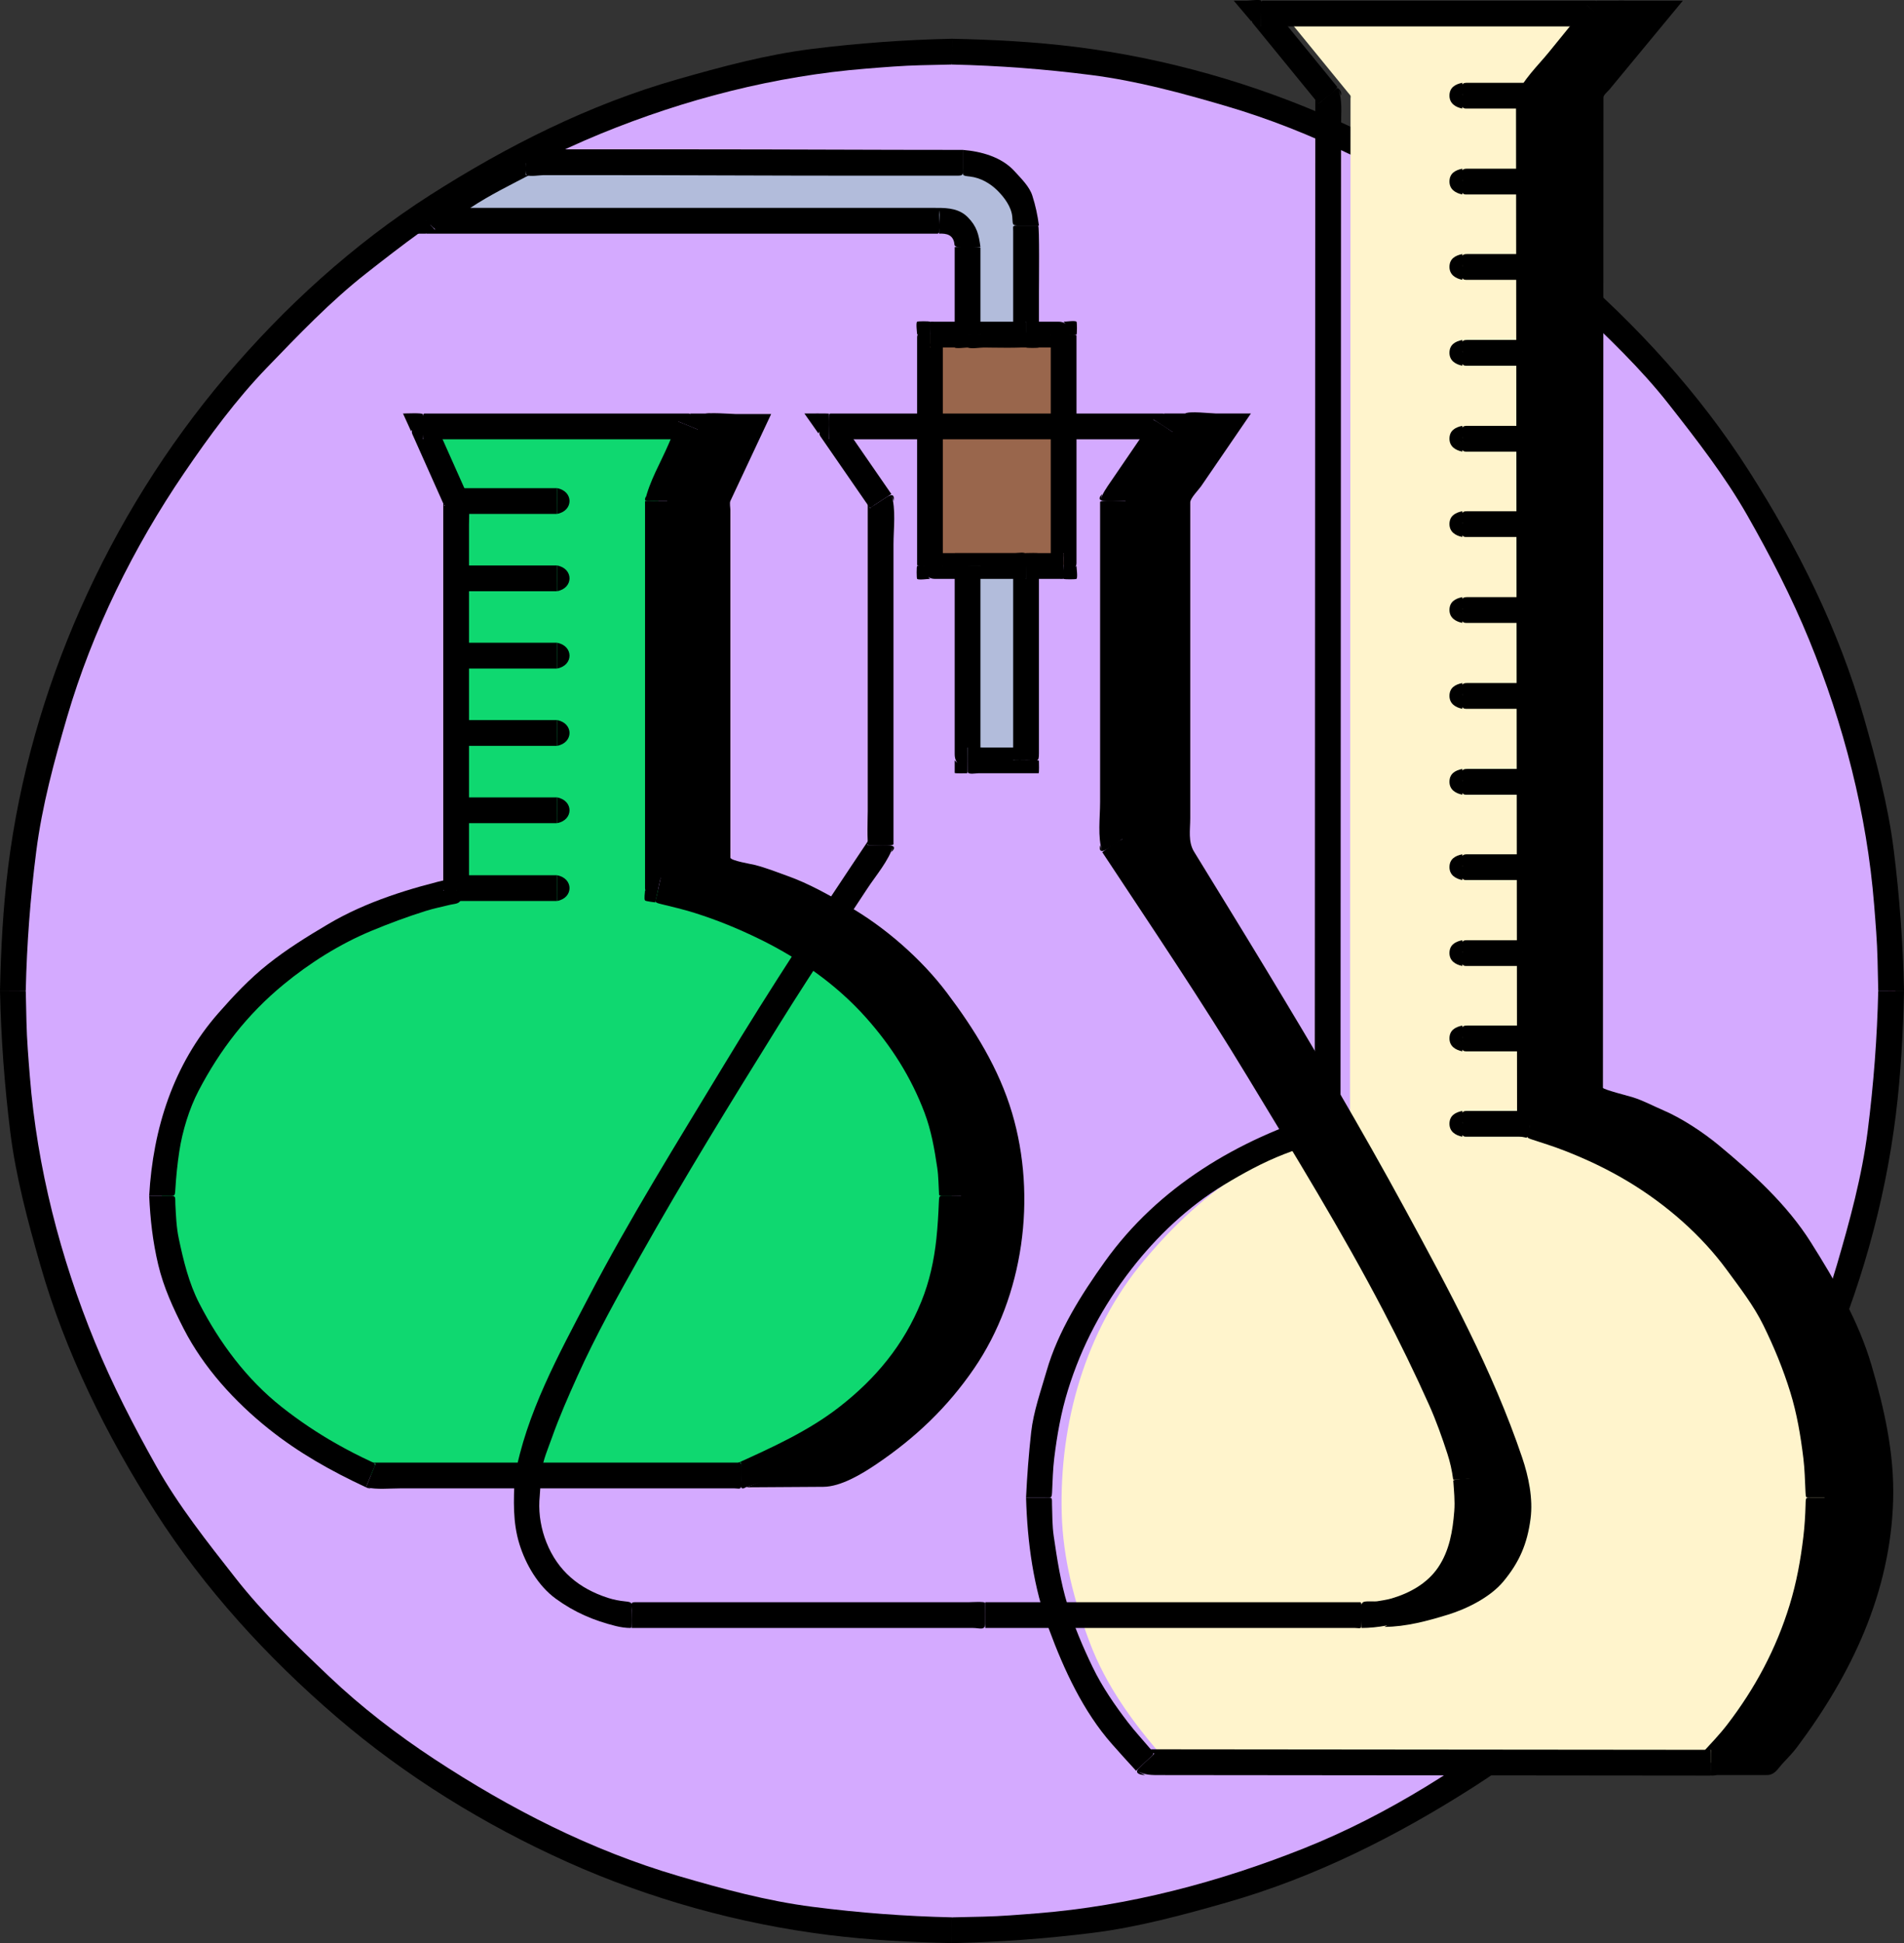 <?xml version="1.0"?><svg width="255.457" height="260.583" xmlns="http://www.w3.org/2000/svg">

 <rect width="100%" height="100%" fill="#333333" stroke="none"/>

 <g>
  <title>Layer 1</title>
  <path fill-rule="evenodd" clip-rule="evenodd" fill="#d4aaff" stroke="#f282f2" id="path3" d="m127.728,257.854c6.369,-0.141 12.593,-0.61 18.913,-1.409c6.052,-0.765 12.028,-2.398 17.872,-4.089c11.873,-3.434 22.851,-9.045 33.187,-15.74c10.293,-6.669 19.108,-15.175 27.068,-24.438c8.026,-9.341 13.979,-20.053 18.999,-31.231c5.086,-11.329 7.739,-23.59 9.27,-35.853c1.511,-12.097 0.7,-24.614 -1.522,-36.56c-2.27,-12.193 -6.44,-23.753 -12.039,-34.802c-5.556,-10.962 -13.077,-20.933 -21.599,-29.75c-8.571,-8.868 -18.476,-16.175 -29.141,-22.312c-10.623,-6.112 -22.421,-10.172 -34.329,-12.867c-11.717,-2.651 -23.981,-3.456 -35.951,-2.514c-11.946,0.939 -24.174,3.26 -35.322,7.775c-11.49,4.653 -22.446,10.343 -32.218,18.042c-9.651,7.604 -18.372,16.322 -25.498,26.359c-7.179,10.109 -13.059,21.114 -16.986,32.9c-3.831,11.497 -6.328,23.625 -6.599,35.771c-0.136,6.087 -0.131,12.209 0.626,18.264c0.76,6.083 1.587,12.311 3.295,18.217c3.398,11.748 7.701,23.597 14.395,33.928c6.64,10.248 14.196,20.015 23.433,28.079c9.221,8.05 19.401,15.222 30.582,20.305c11.025,5.013 22.858,9.023 34.928,10.55c6.225,0.788 12.362,1.236 18.636,1.375"/>
  <path id="path5" d="m252,132.855c-0.143,6.319 -0.617,12.497 -1.409,18.769c-0.772,6.118 -2.41,12.098 -4.136,18c-3.408,11.653 -9.04,22.658 -15.687,32.769c-3.256,4.952 -7.061,9.805 -11.143,14.103c-4.181,4.4 -8.449,8.956 -13.274,12.668c-9.729,7.482 -20.019,14.181 -31.475,18.735c-11.378,4.523 -23.424,7.708 -35.66,8.681c-2.45,0.195 -4.88,0.399 -7.336,0.455c-1.379,0.03 -2.758,0.062 -4.137,0.093c-0.043,0.001 -0.016,3.114 -0.016,3.456c6.351,-0.14 12.569,-0.591 18.873,-1.378c6.077,-0.759 12.15,-2.404 18.024,-4.083c11.824,-3.378 22.787,-8.898 33.111,-15.497c10.273,-6.564 19.437,-14.859 27.298,-24.147c8.041,-9.5 14.58,-19.944 19.622,-31.317c4.863,-10.969 8.23,-22.742 9.705,-34.658c0.687,-5.55 0.973,-11.059 1.096,-16.646c-1.152,-0.003 -2.304,-0.003 -3.456,-0.003"/>
  <path id="path7" d="m127.728,8.654c6.297,0.142 12.451,0.61 18.699,1.41c6.125,0.784 12.089,2.406 17.998,4.136c11.676,3.417 22.637,9.027 32.771,15.685c4.982,3.273 9.779,7.037 14.102,11.143c4.386,4.166 8.833,8.377 12.577,13.149s7.552,9.66 10.561,14.944c3.072,5.397 5.922,10.902 8.28,16.655c4.636,11.304 7.766,23.385 8.736,35.59c0.195,2.45 0.399,4.88 0.455,7.336c0.031,1.379 0.063,2.758 0.094,4.137c0.001,0.043 3.115,0.016 3.457,0.016c-0.14,-6.352 -0.591,-12.569 -1.38,-18.874c-0.75,-5.995 -2.364,-12.012 -4.021,-17.809c-3.356,-11.745 -8.868,-22.781 -15.42,-33.04c-6.62,-10.367 -15,-19.516 -24.308,-27.512c-9.323,-8.01 -19.793,-14.451 -30.992,-19.477c-11.055,-4.961 -22.973,-8.346 -35.002,-9.85c-5.535,-0.692 -11.031,-0.973 -16.606,-1.095c-0.001,1.152 -0.001,2.304 -0.001,3.456"/>
  <path id="path9" d="m3.456,132.855c0.141,-6.298 0.61,-12.451 1.409,-18.7c0.783,-6.118 2.409,-12.094 4.136,-17.998c3.385,-11.568 8.918,-22.766 15.694,-32.711c3.358,-4.93 6.981,-9.861 11.134,-14.16c4.217,-4.364 8.49,-8.849 13.274,-12.603c4.787,-3.756 9.695,-7.544 14.995,-10.563c5.328,-3.034 10.801,-5.852 16.48,-8.181c11.318,-4.643 23.443,-7.766 35.662,-8.738c2.45,-0.195 4.879,-0.399 7.335,-0.455c1.379,-0.031 2.758,-0.062 4.137,-0.093c0.043,-0.001 0.016,-3.115 0.016,-3.457c-6.352,0.14 -12.569,0.59 -18.874,1.378c-6.077,0.76 -12.149,2.404 -18.023,4.083c-11.776,3.364 -22.828,8.927 -33.111,15.497c-10.305,6.587 -19.579,15.026 -27.462,24.343c-7.961,9.409 -14.47,19.862 -19.458,31.124c-4.857,10.965 -8.217,22.718 -9.706,34.627c-0.692,5.536 -0.972,11.032 -1.094,16.607c1.152,0 2.304,0 3.456,0"/>
  <path id="path11" d="m127.728,257.126c-6.298,-0.141 -12.45,-0.609 -18.699,-1.41c-6.125,-0.784 -12.088,-2.405 -17.998,-4.136c-11.723,-3.433 -22.594,-9 -32.77,-15.686c-4.971,-3.266 -9.79,-6.974 -14.102,-11.07c-4.397,-4.177 -8.824,-8.438 -12.577,-13.221c-3.764,-4.797 -7.641,-9.684 -10.635,-15.015c-3.024,-5.385 -5.858,-10.866 -8.206,-16.586c-4.65,-11.33 -7.765,-23.428 -8.738,-35.66c-0.195,-2.45 -0.399,-4.88 -0.454,-7.336c-0.031,-1.379 -0.062,-2.758 -0.093,-4.137c-0.001,-0.043 -3.115,-0.016 -3.457,-0.016c0.14,6.373 0.596,12.612 1.377,18.939c0.741,5.995 2.366,12.019 4.021,17.814c3.356,11.743 8.867,22.851 15.421,33.111c6.6,10.331 15.032,19.543 24.307,27.512c9.268,7.964 19.86,14.483 30.993,19.478c11.015,4.941 23.024,8.283 35.001,9.778c5.536,0.691 11.032,0.972 16.606,1.095c0.003,-1.15 0.003,-2.301 0.003,-3.454"/>
  <path fill-rule="evenodd" clip-rule="evenodd" id="path13" d="m100.151,199.455c3.442,-0.021 6.885,-0.044 10.328,-0.065c2.35,-0.015 5.192,-1.743 7.12,-3.046c5.223,-3.531 9.51,-7.6 13.082,-12.809c6.676,-9.734 8.444,-23.015 5.111,-34.264c-1.769,-5.97 -5.05,-11.238 -8.769,-16.163c-3.42,-4.528 -8.346,-8.833 -13.284,-11.641c-2.605,-1.481 -5.194,-2.966 -8.029,-3.979c-1.459,-0.521 -2.901,-1.099 -4.401,-1.487c-0.444,-0.115 -3.318,-0.577 -3.318,-0.995c0,-6.05 0,-12.1 0,-18.15c0,-8.367 0,-16.733 0,-25.1c0,-1.13 0,-2.259 0,-3.389c0,-0.29 -0.124,-0.912 0.003,-1.184c1.493,-3.182 2.986,-6.363 4.479,-9.545c0.33,-0.704 0.661,-1.408 0.991,-2.111c-1.581,0 -3.162,0 -4.743,0c-0.395,0 -4.06,-0.283 -4.198,0.029c-1.461,3.287 -2.921,6.573 -4.382,9.86c-0.687,1.544 -0.789,2.152 -0.786,3.807c0.004,3.045 0.008,6.09 0.013,9.135c0.013,8.906 0.025,17.812 0.038,26.717c0.005,3.413 0.01,6.825 0.014,10.237c0.001,0.91 0.003,1.821 0.004,2.731c0.001,0.849 0.112,0.648 1.065,0.822c6.053,1.101 11.582,3.626 16.784,6.862c4.953,3.081 9.809,7.128 13.312,11.835c1.911,2.567 3.622,5.123 5.007,8.016c1.352,2.823 2.191,5.673 2.907,8.711c0.64,2.718 0.455,5.856 0.334,8.623c-0.131,3.002 -0.457,6.092 -1.285,8.99c-1.624,5.685 -4.269,11.094 -8.759,15.084c-4.378,3.89 -9.093,7.492 -14.23,10.349c-1.45,0.805 -2.843,1.56 -4.408,2.12"/>
  <path fill-rule="evenodd" clip-rule="evenodd" fill="#0fd870" id="path15" d="m88.271,119.391c11.534,2.784 23.514,8.154 30.88,17.892c3.665,4.845 6.848,10.143 7.844,16.242c0.969,5.934 1.067,12.209 -0.601,18.049c-1.714,6.004 -4.75,11.315 -9.338,15.598c-4.348,4.056 -9.636,7.168 -15.06,9.565c-0.83,0.366 -1.885,1.134 -2.812,1.134c-0.74,0 -1.48,0 -2.22,0c-3.226,0 -6.451,0 -9.676,0c-8.865,0 -17.73,0 -26.595,0c-3.029,0 -6.059,0 -9.089,0c-0.593,0 -1.186,0 -1.779,0c-0.901,0 -2.357,-1.028 -3.171,-1.439c-5.592,-2.829 -10.468,-6.566 -14.813,-11.055c-8.109,-8.377 -12.187,-21.596 -9.105,-32.965c1.58,-5.827 4.148,-11.328 8.218,-15.865c4.188,-4.669 8.934,-8.496 14.476,-11.468c2.546,-1.365 5.295,-2.657 8.048,-3.542c0.708,-0.228 7.719,-2.07 7.719,-2.272c0,-5.727 0,-11.455 0,-17.182c0,-8.771 0,-17.542 0,-26.313c0,-2.554 0,-5.109 0,-7.664c0,-1.959 -1.278,-3.782 -2.062,-5.539c-0.8,-1.795 -1.601,-3.59 -2.402,-5.385c11.952,0 23.904,0 35.856,0c-1.35,3.127 -2.7,6.253 -4.049,9.38c-0.488,1.131 -0.271,2.437 -0.271,3.657c0,7.783 0,15.567 0,23.35c0.002,8.608 0.002,17.215 0.002,25.822"/>
  <path id="path17" d="m129.457,160.359c-0.173,-3.051 -0.503,-5.953 -1.205,-8.934c-0.743,-3.158 -2,-5.97 -3.447,-8.865c-2.679,-5.359 -7.137,-9.854 -11.724,-13.585c-7.092,-5.771 -15.641,-9.149 -24.449,-11.24c-0.166,0.765 -0.333,1.53 -0.499,2.294c-0.198,0.91 -0.425,0.967 0.471,1.188c1.537,0.378 3.071,0.731 4.58,1.206c3.036,0.956 5.917,2.137 8.775,3.537c5.294,2.593 10.284,6.084 14.221,10.497c3.398,3.811 6.053,7.975 7.86,12.755c0.908,2.403 1.333,4.863 1.709,7.393c0.178,1.196 0.169,2.438 0.244,3.646c0.016,0.254 3.016,0.108 3.464,0.108"/>
  <path id="path19" d="m99.432,199.599c2.771,-0.576 5.548,-2.348 8.041,-3.656c2.618,-1.374 5.177,-2.966 7.502,-4.799c4.608,-3.631 9.062,-8.247 11.259,-13.808c1.128,-2.855 1.921,-5.668 2.546,-8.673c0.564,-2.713 0.571,-5.546 0.676,-8.305c-0.798,0 -1.597,0 -2.395,0c-0.997,0 -1.054,-0.196 -1.093,0.793c-0.066,1.672 -0.159,3.306 -0.335,4.968c-0.308,2.896 -0.921,5.723 -2.018,8.427c-2.355,5.81 -6.126,10.358 -11.057,14.178c-4.148,3.213 -9.029,5.415 -13.776,7.563c0.211,-0.063 0.434,-0.094 0.648,-0.145c0,0.799 0,1.597 0,2.396c0,0.615 -0.201,1.403 0.648,0.917c-0.214,0.047 -0.432,0.09 -0.646,0.144"/>
  <path id="path21" d="m49.104,199.455c1.463,0.334 3.073,0.145 4.564,0.145c3.578,0 7.156,0 10.733,0c8.787,0 17.573,0 26.36,0c2.599,0 5.198,0 7.797,0c0.561,0 0.874,0.207 0.874,-0.396c0,-0.484 0.295,-3.062 -0.204,-3.062c-6.048,0 -12.097,0 -18.145,0c-10.444,0 -20.887,0 -31.331,0c0.217,0.033 0.432,0.099 0.647,0.145c-0.432,1.055 -0.863,2.112 -1.295,3.168c0.202,0.115 0.419,0.164 0.648,0.145c-0.216,-0.049 -0.431,-0.106 -0.648,-0.145"/>
  <path id="path23" d="m20.016,160.359c0.145,3.186 0.478,6.153 1.216,9.257c0.719,3.02 2.001,5.817 3.408,8.563c2.682,5.232 6.836,9.781 11.396,13.428c4.032,3.225 8.402,5.671 13.068,7.848c0.299,-0.731 0.599,-1.463 0.898,-2.194c0.388,-0.948 0.559,-0.899 -0.367,-1.328c-1.537,-0.712 -2.99,-1.467 -4.465,-2.299c-2.585,-1.459 -5.027,-3.101 -7.357,-4.937c-4.706,-3.708 -8.365,-8.635 -11.088,-13.93c-1.387,-2.696 -2.121,-5.739 -2.742,-8.686c-0.312,-1.482 -0.377,-3.043 -0.453,-4.552c-0.053,-1.053 0.17,-1.171 -0.875,-1.171c-0.88,0.001 -1.759,0.001 -2.639,0.001"/>
  <path id="path25" d="m59.472,119.391c0.456,-0.552 0.912,-1.104 1.368,-1.656c-5.82,1.381 -11.657,3.144 -16.844,6.213c-2.797,1.655 -5.521,3.344 -8.067,5.37c-2.467,1.961 -4.563,4.193 -6.638,6.556c-6.038,6.876 -8.767,15.498 -9.275,24.485c0.798,0 1.596,0 2.395,0c1.022,0 1.05,0.183 1.112,-0.833c0.107,-1.749 0.275,-3.417 0.538,-5.148c0.409,-2.686 1.331,-5.717 2.593,-8.125c2.896,-5.528 6.514,-10.204 11.343,-14.189c3.538,-2.918 7.588,-5.471 11.837,-7.234c2.42,-1.005 4.785,-1.881 7.284,-2.667c1.08,-0.339 2.2,-0.564 3.298,-0.833c0.361,-0.089 0.997,-0.103 1.246,-0.404c0.422,-0.511 0.844,-1.022 1.267,-1.533c-1.153,-0.002 -2.305,-0.002 -3.457,-0.002"/>
  <path id="path27" d="m59.615,67.838c-0.045,-0.216 -0.096,-0.432 -0.144,-0.648c0,13.951 0,27.901 0,41.852c0,2.893 0,5.786 0,8.679c0,0.54 0,1.08 0,1.62c0,0.134 3.456,0.007 3.456,0.047c0,-5.158 0,-10.316 0,-15.474c0,-8.166 0,-16.331 0,-24.497c0,-3.019 0,-6.038 0,-9.056c0,-1.258 0.146,-2.587 -0.145,-3.819c0.038,0.217 0.097,0.433 0.145,0.648c0.148,-0.983 -0.599,-0.462 -1.118,-0.25c-0.73,0.3 -1.462,0.599 -2.194,0.898"/>
  <path id="path29" d="m56.735,55.455c-0.484,0.727 -1.795,1.903 -1.41,2.765c0.743,1.666 1.485,3.331 2.228,4.996c0.657,1.473 1.314,2.946 1.971,4.419c0.206,0.461 2.731,-0.876 3.259,-1.092c-1.488,-3.336 -2.976,-6.672 -4.464,-10.008c-0.528,0.792 -1.056,1.584 -1.584,2.376c0,-1.116 0,-2.233 0,-3.349c0,-0.227 -2.298,-0.107 -2.664,-0.107c0.36,0.792 0.72,1.584 1.08,2.376c0.528,-0.792 1.057,-1.584 1.584,-2.376"/>
  <path id="path31" d="m94.176,57.831c-0.367,-0.55 -1.119,-2.376 -1.811,-2.376c-0.907,0 -1.813,0 -2.72,0c-3.839,0 -7.679,0 -11.518,0c-7.055,0 -14.11,0 -21.166,0c-0.542,0 -0.227,2.69 -0.227,3.225c0,0.452 0.916,0.231 1.292,0.231c3.318,0 6.637,0 9.956,0c7.809,0 15.618,0 23.428,0c0.394,0 0.788,0 1.181,0c-0.528,-0.792 -1.056,-1.584 -1.584,-2.376c0.985,0.403 1.971,0.806 2.956,1.209c0.463,0.19 1.084,-1.831 1.292,-2.289c-0.888,0 -1.776,0 -2.664,0c0.529,0.792 1.057,1.584 1.585,2.376"/>
  <path id="path33" d="m90,67.19c-0.049,0.216 -0.096,0.432 -0.145,0.648c1.44,-3.336 2.88,-6.672 4.32,-10.008c-0.307,-0.125 -3.16,-1.314 -3.172,-1.288c-0.45,1.043 -0.9,2.086 -1.35,3.128c-1.04,2.409 -2.552,4.944 -3.11,7.519c0.054,-0.214 0.096,-0.432 0.144,-0.648c-0.483,0.85 0.302,0.648 0.918,0.648c0.799,0.001 1.597,0.001 2.395,0.001"/>
  <path id="path35" d="m88.632,117.734c0.456,0.552 0.912,1.104 1.368,1.656c0,-13.951 0,-27.901 0,-41.852c0,-2.893 0,-5.786 0,-8.679c0,-0.54 0,-1.08 0,-1.62c0,-0.134 -3.456,-0.007 -3.456,-0.047c0,5.158 0,10.316 0,15.474c0,8.483 0,16.966 0,25.449c0,2.97 0,5.939 0,8.909c0,0.696 0,1.392 0,2.087c0,0.74 0.922,1.395 1.368,1.935c-0.456,-0.552 -0.912,-1.104 -1.368,-1.656c0,0.27 -0.157,1.171 0,1.368c0.091,0.114 1.375,0.254 1.374,0.262c0.238,-1.095 0.476,-2.19 0.714,-3.286"/>
  <path fill-rule="evenodd" clip-rule="evenodd" fill="#FFFFFF" id="path37" d="m61.271,67.19c4.479,0 9.004,0 13.457,0c-4.486,0 -8.971,0 -13.457,0"/>
  <path id="path39" d="m61.271,65.462c-0.938,0.188 -1.731,0.625 -1.728,1.728c0.003,1.054 0.827,1.548 1.728,1.728c0,-1.151 0,-2.304 0,-3.456"/>
  <path id="path41" d="m74.735,67.19c0,-0.17 0.007,-1.728 -0.007,-1.728c-0.374,0 -0.748,0 -1.122,0c-1.822,0 -3.643,0 -5.465,0c-1.858,0 -3.716,0 -5.574,0c-0.41,0 -0.82,0 -1.229,0c-0.152,0 -0.066,1.414 -0.066,1.592c0,0.128 -0.008,1.864 0.007,1.864c0.374,0 0.748,0 1.122,0c1.822,0 3.643,0 5.465,0c1.858,0 3.716,0 5.574,0c0.422,0 0.844,0 1.266,0c0.062,0 0.029,-1.533 0.029,-1.728"/>
  <path id="path43" d="m74.735,68.918c2.241,-0.408 2.238,-3.049 0,-3.456c0,1.152 0,2.305 0,3.456"/>
  <path fill-rule="evenodd" clip-rule="evenodd" fill="#FFFFFF" id="path45" d="m61.271,77.559c4.479,0 9.004,0 13.457,0c-4.486,0 -8.971,0 -13.457,0"/>
  <path id="path47" d="m61.271,75.831c-0.938,0.188 -1.731,0.625 -1.728,1.728c0.003,1.054 0.827,1.548 1.728,1.728c0,-1.152 0,-2.305 0,-3.456"/>
  <path id="path49" d="m74.735,77.559c0,-0.17 0.007,-1.728 -0.007,-1.728c-0.374,0 -0.748,0 -1.122,0c-1.822,0 -3.643,0 -5.465,0c-1.858,0 -3.716,0 -5.574,0c-0.41,0 -0.82,0 -1.229,0c-0.152,0 -0.066,1.414 -0.066,1.592c0,0.128 -0.008,1.864 0.007,1.864c0.374,0 0.748,0 1.122,0c1.822,0 3.643,0 5.465,0c1.858,0 3.716,0 5.574,0c0.422,0 0.844,0 1.266,0c0.062,0 0.029,-1.534 0.029,-1.728"/>
  <path id="path51" d="m74.735,79.287c2.241,-0.408 2.238,-3.049 0,-3.456c0,1.151 0,2.304 0,3.456"/>
  <path fill-rule="evenodd" clip-rule="evenodd" fill="#FFFFFF" id="path53" d="m61.271,87.926c4.479,0 9.004,0 13.457,0c-4.486,0 -8.971,0 -13.457,0"/>
  <path id="path55" d="m61.271,86.198c-0.937,0.188 -1.731,0.625 -1.728,1.728c0.003,1.055 0.827,1.548 1.728,1.728c0,-1.152 0,-2.304 0,-3.456"/>
  <path id="path57" d="m74.735,87.926c0,-0.17 0.007,-1.728 -0.007,-1.728c-0.374,0 -0.748,0 -1.122,0c-1.822,0 -3.643,0 -5.465,0c-1.858,0 -3.716,0 -5.574,0c-0.41,0 -0.82,0 -1.229,0c-0.152,0 -0.066,1.414 -0.066,1.592c0,0.128 -0.008,1.864 0.007,1.864c0.374,0 0.748,0 1.122,0c1.822,0 3.643,0 5.465,0c1.858,0 3.716,0 5.574,0c0.422,0 0.844,0 1.266,0c0.062,0 0.029,-1.533 0.029,-1.728"/>
  <path id="path59" d="m74.735,89.654c2.24,-0.408 2.238,-3.049 0,-3.456c0,1.152 0,2.304 0,3.456"/>
  <path fill-rule="evenodd" clip-rule="evenodd" fill="#FFFFFF" id="path61" d="m61.271,98.294c4.479,0 9.004,0 13.457,0c-4.486,0 -8.971,0 -13.457,0"/>
  <path id="path63" d="m61.271,96.566c-0.938,0.188 -1.731,0.625 -1.728,1.728c0.003,1.054 0.827,1.548 1.728,1.728c0,-1.151 0,-2.304 0,-3.456"/>
  <path fill="black" id="path65" d="m74.735,98.294c0,-0.17 0.007,-1.728 -0.007,-1.728c-0.374,0 -0.748,0 -1.122,0c-1.822,0 -3.643,0 -5.465,0c-1.858,0 -3.716,0 -5.574,0c-0.41,0 -0.82,0 -1.229,0c-0.152,0 -0.066,1.414 -0.066,1.592c0,0.128 -0.008,1.864 0.007,1.864c0.374,0 0.748,0 1.122,0c1.822,0 3.643,0 5.465,0c1.858,0 3.716,0 5.574,0c0.422,0 0.844,0 1.266,0c0.062,0 0.029,-1.533 0.029,-1.728"/>
  <path id="path67" d="m74.735,100.022c2.241,-0.408 2.238,-3.049 0,-3.456c0,1.152 0,2.305 0,3.456"/>
  <path fill-rule="evenodd" clip-rule="evenodd" fill="#FFFFFF" id="path69" d="m61.271,108.663c4.479,0 9.004,0 13.457,0c-4.486,0 -8.971,0 -13.457,0"/>
  <path id="path71" d="m61.271,106.935c-0.938,0.188 -1.731,0.625 -1.728,1.728c0.003,1.054 0.827,1.548 1.728,1.728c0,-1.152 0,-2.305 0,-3.456"/>
  <path id="path73" d="m74.735,108.663c0,-0.17 0.007,-1.728 -0.007,-1.728c-0.374,0 -0.748,0 -1.122,0c-1.822,0 -3.643,0 -5.465,0c-1.858,0 -3.716,0 -5.574,0c-0.41,0 -0.82,0 -1.229,0c-0.152,0 -0.066,1.414 -0.066,1.592c0,0.128 -0.008,1.864 0.007,1.864c0.374,0 0.748,0 1.122,0c1.822,0 3.643,0 5.465,0c1.858,0 3.716,0 5.574,0c0.422,0 0.844,0 1.266,0c0.062,0 0.029,-1.534 0.029,-1.728"/>
  <path id="path75" d="m74.735,110.391c2.241,-0.408 2.238,-3.049 0,-3.456c0,1.151 0,2.304 0,3.456"/>
  <path fill-rule="evenodd" clip-rule="evenodd" fill="#FFFFFF" id="path77" d="m61.271,119.103c4.479,0 9.004,0 13.457,0c-4.486,0 -8.971,0 -13.457,0"/>
  <path id="path79" d="m61.271,117.375c-0.938,0.188 -1.731,0.625 -1.728,1.728c0.003,1.054 0.827,1.548 1.728,1.728c0,-1.152 0,-2.305 0,-3.456"/>
  <path id="path81" d="m74.735,119.103c0,-0.17 0.007,-1.728 -0.007,-1.728c-0.374,0 -0.748,0 -1.122,0c-1.822,0 -3.643,0 -5.465,0c-1.858,0 -3.716,0 -5.574,0c-0.41,0 -0.82,0 -1.229,0c-0.152,0 -0.066,1.414 -0.066,1.592c0,0.128 -0.008,1.864 0.007,1.864c0.374,0 0.748,0 1.122,0c1.822,0 3.643,0 5.465,0c1.858,0 3.716,0 5.574,0c0.422,0 0.844,0 1.266,0c0.062,0 0.029,-1.534 0.029,-1.728"/>
  <path id="path83" d="m74.735,120.831c2.241,-0.408 2.238,-3.049 0,-3.456c0,1.151 0,2.304 0,3.456"/>
  <path fill-rule="evenodd" clip-rule="evenodd" fill="#FFF4CC" id="path85" d="m208.271,150.926c5.695,1.798 11.349,3.924 16.23,7.454c5.171,3.74 9.516,8.031 13.255,13.203c7.048,9.746 10.331,22.43 8.96,34.388c-0.689,6.006 -2.174,11.877 -4.89,17.309c-1.338,2.676 -2.919,5.284 -4.702,7.69c-0.94,1.269 -1.888,2.482 -2.958,3.646c-0.419,0.456 -1.17,1.774 -1.826,1.774c-13.375,-0.013 -26.75,-0.025 -40.125,-0.038c-8.364,-0.008 -16.729,-0.017 -25.094,-0.024c-2.632,-0.002 -5.264,-0.005 -7.896,-0.007c-0.683,-0.001 -1.364,-0.002 -2.047,-0.002c-0.628,-0.001 -0.569,-0.044 -1.054,-0.596c-4.066,-4.622 -7.745,-9.68 -9.93,-15.495c-2.078,-5.532 -3.569,-11.243 -3.74,-17.185c-0.348,-12.126 3.167,-24.645 11.076,-34.05c3.994,-4.75 8.453,-8.958 13.799,-12.166c2.753,-1.652 5.61,-2.973 8.589,-4.165c1.43,-0.572 2.896,-1.007 4.365,-1.471c0.432,-0.137 0.844,-0.056 0.844,-0.508c0.005,-9.551 0.01,-19.102 0.015,-28.652c0.009,-17.838 0.019,-35.677 0.027,-53.516c0.008,-15.222 0.016,-30.443 0.023,-45.664c0.001,-3.21 0.003,-6.421 0.005,-9.631c0,-0.095 0.047,-0.334 -0.018,-0.414c-0.842,-1.03 -1.685,-2.061 -2.526,-3.092c-2.152,-2.634 -4.304,-5.268 -6.456,-7.902c13.802,0 27.603,0 41.404,0c1.198,0 2.397,0 3.596,0c-2.135,2.626 -4.269,5.252 -6.403,7.878c-0.876,1.078 -1.752,2.156 -2.628,3.233c-0.081,0.1 -0.039,0.284 -0.039,0.407c0.004,3.218 0.007,6.436 0.011,9.654c0.016,15.206 0.031,30.411 0.047,45.617c0.019,17.82 0.037,35.64 0.055,53.46c0.011,9.541 0.021,19.082 0.03,28.622c0.001,0.083 0.001,0.163 0.001,0.243"/>
  <path id="path87" d="m245.736,200.822c-0.144,-3.011 -0.195,-6.095 -0.721,-9.071c-0.488,-2.771 -1.182,-6.052 -2.268,-8.652c-2.342,-5.606 -4.996,-11.119 -9.011,-15.754c-3.573,-4.126 -7.6,-8.294 -12.327,-11.111c-5.036,-3.002 -10.1,-5.253 -15.707,-6.962c-0.199,0.765 -0.398,1.529 -0.598,2.294c-0.234,0.896 -0.468,0.951 0.402,1.236c1.468,0.48 2.938,0.938 4.377,1.499c3.031,1.179 5.884,2.534 8.669,4.216c4.976,3.005 9.684,7.084 13.127,11.781c1.746,2.383 3.604,4.767 4.91,7.429c1.435,2.924 2.65,5.86 3.612,8.974c0.894,2.894 1.382,5.822 1.75,8.822c0.188,1.53 0.217,3.074 0.293,4.614c0.039,0.811 0.025,0.686 0.85,0.686c0.881,-0.001 1.762,-0.001 2.642,-0.001"/>
  <path id="path89" d="m229.535,238.119c2.565,-1.058 4.48,-4.028 6.049,-6.265c1.729,-2.463 3.349,-5.015 4.73,-7.689c2.749,-5.324 4.392,-11.396 5.049,-17.33c0.223,-2.005 0.318,-3.998 0.373,-6.013c-0.799,0 -1.597,0 -2.396,0c-1.115,0 -1.058,-0.133 -1.089,0.992c-0.04,1.428 -0.126,2.846 -0.294,4.266c-0.368,3.121 -0.92,6.142 -1.839,9.144c-1.8,5.88 -4.638,11.19 -8.386,16.064c-1.049,1.364 -2.26,2.611 -3.421,3.879c0.407,-0.168 0.815,-0.336 1.223,-0.504c0,0.88 0,1.76 0,2.64c0,0.19 -0.118,0.816 0.112,0.816c0.619,0 0.673,-0.064 1.112,-0.505c-0.407,0.168 -0.815,0.337 -1.223,0.505"/>
  <path id="path91" d="m152.423,237.471c1.319,0.619 2.03,0.576 3.482,0.577c2.54,0.003 5.081,0.005 7.622,0.008c8.283,0.008 16.567,0.016 24.851,0.023c13.618,0.013 27.236,0.025 40.854,0.039c0.101,0 0.201,0 0.302,0c0,-0.378 0.055,-3.456 -0.049,-3.456c-0.401,0 -0.804,-0.001 -1.205,-0.001c-2.188,-0.002 -4.378,-0.004 -6.566,-0.007c-7.952,-0.007 -15.904,-0.015 -23.855,-0.022c-14.44,-0.014 -28.881,-0.027 -43.321,-0.041c-0.297,0 -0.593,-0.001 -0.89,-0.001c0.408,0.192 0.816,0.384 1.225,0.576c-0.677,0.637 -1.354,1.273 -2.029,1.91c-0.724,0.681 0.039,0.97 0.805,0.97c-0.409,-0.191 -0.817,-0.383 -1.226,-0.575"/>
  <path id="path93" d="m137.664,200.822c0.174,6.074 0.979,11.986 3.096,17.713c1.991,5.39 4.591,11.014 8.443,15.367c1.063,1.201 2.135,2.389 3.221,3.569c0.565,-0.532 1.131,-1.064 1.697,-1.597c0.816,-0.769 0.814,-0.634 0.082,-1.505c-0.94,-1.118 -1.94,-2.19 -2.83,-3.349c-1.771,-2.304 -3.507,-4.818 -4.773,-7.441c-1.326,-2.749 -2.496,-5.507 -3.391,-8.429c-0.911,-2.978 -1.379,-6.066 -1.831,-9.144c-0.201,-1.375 -0.19,-2.805 -0.23,-4.193c-0.028,-0.986 0.129,-0.992 -0.845,-0.992c-0.88,0.001 -1.76,0.001 -2.639,0.001"/>
  <path id="path95" d="m176.4,150.926c0.432,-0.552 0.863,-1.104 1.295,-1.655c-11.591,3.533 -22.291,9.887 -29.452,19.907c-3.182,4.452 -6.29,9.357 -7.819,14.669c-0.764,2.652 -1.768,5.464 -2.073,8.215c-0.326,2.931 -0.546,5.814 -0.687,8.76c0.798,0 1.596,0 2.394,0c0.918,0 1.051,0.22 1.096,-0.686c0.076,-1.54 0.106,-3.084 0.294,-4.614c0.38,-3.094 0.908,-6.095 1.829,-9.078c1.845,-5.974 4.678,-11.279 8.499,-16.222c3.395,-4.391 7.669,-8.443 12.439,-11.324c2.604,-1.573 5.223,-3.012 8.063,-4.116c1.387,-0.54 2.76,-1.047 4.173,-1.509c0.615,-0.201 1.571,-0.323 2.109,-0.69c0.502,-0.343 0.917,-1.173 1.295,-1.656c-1.151,-0.001 -2.304,-0.001 -3.455,-0.001"/>
  <path id="path97" d="m176.904,13.911c-0.144,-0.36 -0.288,-0.72 -0.432,-1.08c-0.004,8.27 -0.009,16.54 -0.013,24.81c-0.01,17.539 -0.019,35.078 -0.027,52.618c-0.009,15.903 -0.018,31.807 -0.025,47.71c-0.002,4.319 -0.005,8.639 -0.007,12.958c0.354,0 3.455,0.029 3.455,-0.027c0,-0.227 0,-0.453 0,-0.68c0.001,-1.298 0.002,-2.597 0.002,-3.895c0.003,-5.381 0.006,-10.762 0.009,-16.143c0.009,-17.127 0.018,-34.254 0.027,-51.382c0.009,-16.528 0.017,-33.056 0.025,-49.583c0.002,-4.105 0.005,-8.211 0.007,-12.316c0.001,-1.782 0.232,-3.494 -0.43,-5.151c0.144,0.36 0.288,0.72 0.432,1.08c0.063,-0.363 0.008,-0.566 -0.216,-0.828c-0.304,-0.354 -0.317,-0.167 -0.66,0.118c-0.716,0.597 -1.431,1.194 -2.147,1.791"/>
  <path id="path99" d="m169.199,0.086c-0.276,0.6 -1.568,2.474 -1.14,2.999c0.96,1.174 1.919,2.349 2.879,3.523c1.988,2.435 3.978,4.869 5.966,7.303c0.389,-0.324 2.727,-1.995 2.482,-2.293c-0.919,-1.126 -1.839,-2.251 -2.759,-3.377c-2.044,-2.502 -4.088,-5.003 -6.132,-7.505c-0.433,0.936 -0.864,1.872 -1.297,2.808c0,-0.531 0,-1.061 0,-1.592c0.001,-0.275 0.196,-1.674 0.001,-1.866c-0.199,-0.195 -1.56,0 -1.836,0c-0.612,0 -1.224,0 -1.836,0c0.792,0.936 1.585,1.872 2.377,2.808c0.431,-0.936 0.863,-1.872 1.295,-2.808"/>
  <path id="path101" d="m215.496,2.895c-0.224,-0.485 -0.941,-2.808 -1.441,-2.808c-0.712,0 -1.425,0 -2.138,0c-3.322,0 -6.645,0 -9.967,0c-8.677,0 -17.354,0 -26.031,0c-2.179,0 -4.358,0 -6.538,0c-0.436,0 -0.182,2.743 -0.182,3.225c0,0.431 0.682,0.231 1.048,0.231c7.244,0 14.487,0 21.731,0c7.406,0 14.813,0 22.221,0c-0.432,-0.936 -0.863,-1.872 -1.295,-2.808c0.397,0.332 0.796,0.663 1.193,0.995c0.21,0.174 1.127,1.188 1.399,1.165c0.275,-0.024 1.011,-1.195 1.188,-1.404c0.396,-0.468 0.792,-0.937 1.188,-1.404c-1.225,0 -2.449,0 -3.674,0c0.433,0.935 0.865,1.871 1.298,2.808"/>
  <path id="path103" d="m206.855,12.975c-0.144,0.36 -0.288,0.72 -0.432,1.08c2.026,-2.493 4.053,-4.985 6.078,-7.478c0.947,-1.165 1.895,-2.33 2.842,-3.495c0.346,-0.426 -1.99,-1.974 -2.439,-2.348c-1.687,2.074 -3.372,4.148 -5.059,6.223c-1.536,1.889 -3.534,3.738 -4.445,6.018c0.144,-0.36 0.288,-0.72 0.432,-1.08c-0.608,0.535 -0.674,1.08 0.16,1.08c0.954,0 1.909,0 2.863,0"/>
  <path id="path105" d="m205.703,149.271c0.433,0.552 0.864,1.104 1.297,1.655c-0.009,-8.261 -0.018,-16.522 -0.026,-24.784c-0.018,-17.521 -0.036,-35.042 -0.055,-52.563c-0.017,-15.887 -0.033,-31.774 -0.05,-47.661c-0.004,-3.429 -0.007,-6.858 -0.011,-10.287c-0.001,-0.777 -0.002,-1.554 -0.003,-2.331c0,-0.109 0,-0.218 0,-0.326c0,-0.002 -3.13,-0.001 -3.455,-0.001c0.009,8.261 0.018,16.522 0.026,24.784c0.018,17.521 0.036,35.042 0.055,52.563c0.017,15.887 0.033,31.774 0.05,47.661c0.004,3.342 0.007,6.685 0.011,10.027c0.001,0.806 0.002,1.612 0.002,2.418c0.001,0.919 0.73,1.432 1.296,2.155c-0.432,-0.552 -0.863,-1.104 -1.295,-1.656c0,0.251 -0.148,1.116 0,1.296c0.174,0.21 1.019,0.283 1.295,0.36c0.287,-1.102 0.575,-2.206 0.863,-3.31"/>
  <path id="path107" d="m196.199,11.103c-0.938,0.188 -1.729,0.625 -1.727,1.728c0.003,1.054 0.826,1.547 1.727,1.728c0,-1.152 0,-2.305 0,-3.456"/>
  <path id="path109" d="m205.199,12.831c0,-0.783 0.405,-1.728 -0.498,-1.728c-1.288,0 -2.576,0 -3.864,0c-1.332,0 -2.664,0 -3.996,0c-1.027,0 -0.642,0.605 -0.642,1.592c0,0.796 -0.426,1.864 0.498,1.864c1.288,0 2.576,0 3.864,0c1.332,0 2.664,0 3.996,0c0.094,0 0.642,0.058 0.642,-0.048c0,-0.561 0,-1.12 0,-1.68"/>
  <path id="path111" d="m205.199,14.559c2.241,-0.407 2.238,-3.049 0,-3.456c0,1.151 0,2.304 0,3.456"/>
  <path id="path113" d="m196.199,22.623c-0.938,0.188 -1.729,0.625 -1.727,1.728c0.003,1.054 0.826,1.547 1.727,1.728c0,-1.152 0,-2.305 0,-3.456"/>
  <path id="path115" d="m205.199,24.351c0,-0.783 0.405,-1.728 -0.498,-1.728c-1.288,0 -2.576,0 -3.864,0c-1.332,0 -2.664,0 -3.996,0c-1.027,0 -0.642,0.605 -0.642,1.592c0,0.796 -0.426,1.864 0.498,1.864c1.288,0 2.576,0 3.864,0c1.332,0 2.664,0 3.996,0c0.094,0 0.642,0.058 0.642,-0.048c0,-0.561 0,-1.12 0,-1.68"/>
  <path id="path117" d="m205.199,26.079c2.241,-0.407 2.238,-3.049 0,-3.456c0,1.151 0,2.304 0,3.456"/>
  <path id="path119" d="m196.199,34.07c-0.938,0.188 -1.729,0.625 -1.727,1.728c0.003,1.054 0.826,1.547 1.727,1.728c0,-1.151 0,-2.304 0,-3.456"/>
  <path id="path121" d="m205.199,35.798c0,-0.783 0.405,-1.728 -0.498,-1.728c-1.288,0 -2.576,0 -3.864,0c-1.332,0 -2.664,0 -3.996,0c-1.027,0 -0.642,0.605 -0.642,1.592c0,0.796 -0.426,1.864 0.498,1.864c1.288,0 2.576,0 3.864,0c1.332,0 2.664,0 3.996,0c0.094,0 0.642,0.058 0.642,-0.048c0,-0.56 0,-1.12 0,-1.68"/>
  <path id="path123" d="m205.199,37.526c2.241,-0.407 2.238,-3.049 0,-3.456c0,1.152 0,2.305 0,3.456"/>
  <path id="path125" d="m196.199,45.59c-0.938,0.188 -1.729,0.625 -1.727,1.728c0.003,1.054 0.825,1.547 1.727,1.728c0,-1.151 0,-2.304 0,-3.456"/>
  <path id="path127" d="m205.199,47.318c0,-0.783 0.405,-1.728 -0.498,-1.728c-1.288,0 -2.576,0 -3.864,0c-1.332,0 -2.664,0 -3.996,0c-1.027,0 -0.642,0.605 -0.642,1.592c0,0.796 -0.426,1.864 0.498,1.864c1.288,0 2.576,0 3.864,0c1.332,0 2.664,0 3.996,0c0.094,0 0.642,0.058 0.642,-0.048c0,-0.56 0,-1.12 0,-1.68"/>
  <path id="path129" d="m205.199,49.046c2.241,-0.407 2.238,-3.049 0,-3.456c0,1.152 0,2.305 0,3.456"/>
  <path id="path131" d="m196.199,57.11c-0.938,0.188 -1.729,0.625 -1.727,1.728c0.003,1.054 0.826,1.547 1.727,1.728c0,-1.151 0,-2.304 0,-3.456"/>
  <path id="path133" d="m205.199,58.838c0,-0.783 0.405,-1.728 -0.498,-1.728c-1.288,0 -2.576,0 -3.864,0c-1.332,0 -2.664,0 -3.996,0c-1.027,0 -0.642,0.605 -0.642,1.592c0,0.796 -0.426,1.864 0.498,1.864c1.288,0 2.576,0 3.864,0c1.332,0 2.664,0 3.996,0c0.094,0 0.642,0.058 0.642,-0.048c0,-0.56 0,-1.12 0,-1.68"/>
  <path id="path135" d="m205.199,60.566c2.241,-0.407 2.238,-3.049 0,-3.456c0,1.152 0,2.305 0,3.456"/>
  <path id="path137" d="m196.199,68.559c-0.938,0.188 -1.729,0.625 -1.727,1.728c0.003,1.054 0.826,1.547 1.727,1.728c0,-1.152 0,-2.305 0,-3.456"/>
  <path id="path139" d="m205.199,70.287c0,-0.783 0.405,-1.728 -0.498,-1.728c-1.288,0 -2.576,0 -3.864,0c-1.332,0 -2.664,0 -3.996,0c-1.027,0 -0.642,0.605 -0.642,1.592c0,0.796 -0.426,1.864 0.498,1.864c1.288,0 2.576,0 3.864,0c1.332,0 2.664,0 3.996,0c0.094,0 0.642,0.058 0.642,-0.048c0,-0.561 0,-1.12 0,-1.68"/>
  <path id="path141" d="m205.199,72.015c2.241,-0.407 2.238,-3.049 0,-3.456c0,1.151 0,2.304 0,3.456"/>
  <path id="path143" d="m196.199,80.079c-0.938,0.188 -1.729,0.625 -1.727,1.728c0.003,1.054 0.826,1.547 1.727,1.728c0,-1.152 0,-2.305 0,-3.456"/>
  <path id="path145" d="m205.199,81.807c0,-0.783 0.405,-1.728 -0.498,-1.728c-1.288,0 -2.576,0 -3.864,0c-1.332,0 -2.664,0 -3.996,0c-1.027,0 -0.642,0.605 -0.642,1.592c0,0.796 -0.426,1.864 0.498,1.864c1.288,0 2.576,0 3.864,0c1.332,0 2.664,0 3.996,0c0.094,0 0.642,0.058 0.642,-0.048c0,-0.561 0,-1.12 0,-1.68"/>
  <path id="path147" d="m205.199,83.535c2.241,-0.407 2.238,-3.049 0,-3.456c0,1.151 0,2.304 0,3.456"/>
  <path id="path149" d="m196.199,91.599c-0.938,0.188 -1.729,0.625 -1.727,1.728c0.003,1.054 0.826,1.547 1.727,1.728c0,-1.152 0,-2.305 0,-3.456"/>
  <path id="path151" d="m205.199,93.327c0,-0.783 0.405,-1.728 -0.498,-1.728c-1.288,0 -2.576,0 -3.864,0c-1.332,0 -2.664,0 -3.996,0c-1.027,0 -0.642,0.605 -0.642,1.592c0,0.796 -0.426,1.864 0.498,1.864c1.288,0 2.576,0 3.864,0c1.332,0 2.664,0 3.996,0c0.094,0 0.642,0.058 0.642,-0.048c0,-0.561 0,-1.12 0,-1.68"/>
  <path id="path153" d="m205.199,95.055c2.241,-0.407 2.238,-3.049 0,-3.456c0,1.151 0,2.304 0,3.456"/>
  <path id="path155" d="m196.199,103.119c-0.938,0.188 -1.729,0.625 -1.727,1.728c0.003,1.054 0.825,1.547 1.727,1.728c0,-1.153 0,-2.304 0,-3.456"/>
  <path id="path157" d="m205.199,104.847c0,-0.783 0.405,-1.728 -0.498,-1.728c-1.288,0 -2.576,0 -3.864,0c-1.332,0 -2.664,0 -3.996,0c-1.027,0 -0.642,0.605 -0.642,1.591c0,0.796 -0.426,1.864 0.498,1.864c1.288,0 2.576,0 3.864,0c1.332,0 2.664,0 3.996,0c0.094,0 0.642,0.058 0.642,-0.048c0,-0.56 0,-1.12 0,-1.679"/>
  <path id="path159" d="m205.199,106.574c2.241,-0.406 2.237,-3.049 0,-3.456c0,1.153 0,2.304 0,3.456"/>
  <path id="path161" d="m196.199,114.566c-0.938,0.188 -1.729,0.625 -1.727,1.728c0.003,1.054 0.826,1.547 1.727,1.728c0,-1.151 0,-2.304 0,-3.456"/>
  <path id="path163" d="m205.199,116.294c0,-0.783 0.405,-1.728 -0.498,-1.728c-1.288,0 -2.576,0 -3.864,0c-1.332,0 -2.664,0 -3.996,0c-1.027,0 -0.642,0.605 -0.642,1.592c0,0.796 -0.426,1.864 0.498,1.864c1.288,0 2.576,0 3.864,0c1.332,0 2.664,0 3.996,0c0.094,0 0.642,0.058 0.642,-0.048c0,-0.56 0,-1.12 0,-1.68"/>
  <path id="path165" d="m205.199,118.022c2.241,-0.407 2.238,-3.049 0,-3.456c0,1.152 0,2.305 0,3.456"/>
  <path id="path167" d="m196.199,126.086c-0.938,0.188 -1.729,0.625 -1.727,1.728c0.003,1.054 0.826,1.547 1.727,1.729c0,-1.152 0,-2.305 0,-3.457"/>
  <path id="path169" d="m205.199,127.814c0,-0.783 0.405,-1.728 -0.498,-1.728c-1.288,0 -2.576,0 -3.864,0c-1.332,0 -2.664,0 -3.996,0c-1.027,0 -0.642,0.605 -0.642,1.592c0,0.796 -0.426,1.864 0.498,1.864c1.288,0 2.576,0 3.864,0c1.332,0 2.664,0 3.996,0c0.094,0 0.642,0.058 0.642,-0.048c0,-0.56 0,-1.12 0,-1.68"/>
  <path id="path171" d="m205.199,129.542c2.239,-0.408 2.239,-3.051 0,-3.456c0,1.152 0,2.305 0,3.456"/>
  <path id="path173" d="m196.199,137.535c-0.938,0.188 -1.73,0.626 -1.727,1.729c0.003,1.054 0.825,1.548 1.727,1.727c0,-1.153 0,-2.305 0,-3.456"/>
  <path id="path175" d="m205.199,139.263c0,-0.783 0.405,-1.729 -0.498,-1.729c-1.288,0 -2.576,0 -3.864,0c-1.332,0 -2.664,0 -3.996,0c-1.027,0 -0.642,0.605 -0.642,1.591c0,0.797 -0.426,1.864 0.498,1.864c1.288,0 2.576,0 3.864,0c1.332,0 2.664,0 3.996,0c0.094,0 0.642,0.058 0.642,-0.049c0,-0.558 0,-1.117 0,-1.677"/>
  <path id="path177" d="m205.199,140.99c2.242,-0.403 2.237,-3.05 0,-3.455c0,1.151 0,2.303 0,3.455"/>
  <path id="path179" d="m196.199,148.982c-0.938,0.188 -1.729,0.626 -1.727,1.729c0.003,1.055 0.825,1.547 1.727,1.729c0,-1.153 0,-2.306 0,-3.458"/>
  <path id="path181" d="m205.199,150.71c0,-0.783 0.405,-1.729 -0.498,-1.729c-1.288,0 -2.576,0 -3.864,0c-1.332,0 -2.664,0 -3.996,0c-1.027,0 -0.642,0.605 -0.642,1.592c0,0.797 -0.426,1.865 0.498,1.865c1.288,0 2.576,0 3.864,0c1.332,0 2.664,0 3.996,0c0.094,0 0.642,0.058 0.642,-0.049c0,-0.558 0,-1.119 0,-1.679"/>
  <path id="path183" d="m205.199,152.439c2.241,-0.408 2.238,-3.049 0,-3.457c0,1.152 0,2.305 0,3.457"/>
  <path fill-rule="evenodd" clip-rule="evenodd" id="path185" d="m229.464,238.046c3.869,-4.358 7.353,-9.218 10.051,-14.394c1.365,-2.62 2.727,-5.336 3.448,-8.214c0.702,-2.799 1.183,-5.678 1.479,-8.546c1.265,-12.234 -0.692,-24.761 -7.941,-34.967c-3.453,-4.862 -7.447,-9.736 -12.409,-13.159c-5.032,-3.471 -10.251,-6.195 -15.976,-8.34c-1.652,-0.619 -1.549,-0.374 -1.55,-1.871c-0.002,-1.537 -0.004,-3.074 -0.005,-4.611c-0.007,-5.754 -0.013,-11.508 -0.019,-17.262c-0.019,-17.395 -0.037,-34.79 -0.055,-52.185c-0.018,-16.042 -0.034,-32.084 -0.051,-48.126c-0.005,-4.063 -0.009,-8.126 -0.014,-12.189c0,-0.521 -0.156,-1.164 0.186,-1.579c2.409,-2.928 4.819,-5.856 7.229,-8.784c0.837,-1.016 1.673,-2.032 2.509,-3.048c0.454,-0.552 0.367,-0.686 1.087,-0.686c2.786,0 5.572,0 8.358,0c-2.071,2.504 -4.142,5.009 -6.213,7.514c-1.218,1.473 -2.436,2.947 -3.654,4.42c-0.189,0.229 -0.789,0.709 -0.789,1.032c-0.002,2.813 -0.003,5.625 -0.005,8.437c-0.008,15.004 -0.016,30.008 -0.024,45.013c-0.01,17.732 -0.02,35.465 -0.028,53.197c-0.005,8.727 -0.01,17.454 -0.015,26.18c0,0.226 3.604,1.146 4.022,1.278c1.396,0.44 2.746,1.168 4.092,1.744c2.488,1.066 5.376,2.979 7.454,4.703c4.577,3.796 9.137,7.931 12.34,13.016c3.257,5.172 6.373,10.517 8.115,16.426c1.731,5.872 3.091,11.907 2.919,18.081c-0.347,12.439 -5.578,23.413 -12.928,33.218c-0.559,0.745 -1.243,1.428 -1.874,2.114c-0.741,0.805 -1.083,1.587 -2.177,1.587c-2.519,0.001 -5.04,0.001 -7.562,0.001"/>
  <path fill-rule="evenodd" clip-rule="evenodd" fill="#99664C" id="path187" d="m142.705,44.871c0,6.685 0,13.37 0,20.055c0,3.359 0,6.718 0,10.077c0,0.525 0.215,0.899 -0.346,0.899c-1.489,0 -2.979,0 -4.468,0c-4.034,0 -8.068,0 -12.103,0c-0.604,0 -1.013,0.247 -1.013,-0.386c0,-1.106 0,-2.212 0,-3.318c0,-8.172 0,-16.344 0,-24.516c0,-0.152 -0.006,-2.811 0.006,-2.811c1.603,0 3.205,0 4.807,0c4.372,0 8.745,0 13.117,0"/>
  <path id="path189" d="m142.705,77.63c0.587,-0.588 1.727,-1.232 1.727,-2.114c0,-1.106 0,-2.212 0,-3.318c0,-4.169 0,-8.338 0,-12.508c0,-4.003 0,-8.006 0,-12.008c0,-0.898 0,-1.796 0,-2.694c0,-0.082 -3.219,-0.379 -3.455,-0.117c-0.134,0.149 0,1.041 0,1.229c0,1.155 0,2.31 0,3.464c0,3.561 0,7.123 0,10.684c0,5.218 0,10.437 0,15.655c0.576,-0.576 1.152,-1.152 1.729,-1.728c0,0.531 0,1.061 0,1.592c-0.001,0.285 -0.201,1.656 -0.001,1.863c0.077,0.08 1.646,0.08 1.727,0c0.188,-0.188 0,-1.431 0,-1.728c-0.576,0.577 -1.152,1.152 -1.727,1.728"/>
  <path id="path191" d="m123.048,75.902c0.759,0.759 1.271,1.728 2.367,1.728c1.645,0 3.291,0 4.936,0c3.904,0 7.81,0 11.714,0c0.066,0 0.64,0.034 0.64,-0.028c0,-0.945 0,-1.891 0,-2.836c0,-0.424 0.145,-0.592 -0.267,-0.592c-0.568,0 -1.137,0 -1.706,0c-4.188,0 -8.375,0 -12.563,0c-1.131,0 -2.263,0 -3.394,0c0.576,0.576 1.152,1.152 1.729,1.728c-0.531,0 -1.061,0 -1.592,0c-0.287,0 -1.657,-0.199 -1.864,0c-0.08,0.077 -0.08,1.648 0,1.728c0.188,0.188 1.43,0 1.728,0c-0.576,-0.576 -1.152,-1.151 -1.728,-1.728"/>
  <path id="path193" d="m124.775,43.143c-0.587,0.588 -1.728,1.232 -1.728,2.114c0,1.106 0,2.212 0,3.318c0,4.169 0,8.338 0,12.508c0,4.003 0,8.006 0,12.008c0,0.898 0,1.796 0,2.694c0,0.082 3.22,0.379 3.456,0.117c0.134,-0.149 0,-1.041 0,-1.229c0,-1.155 0,-2.31 0,-3.464c0,-3.561 0,-7.123 0,-10.684c0,-5.218 0,-10.437 0,-15.655c-0.576,0.576 -1.152,1.152 -1.729,1.728c0,-0.531 0,-1.061 0,-1.592c0.001,-0.286 0.201,-1.656 0.001,-1.863c-0.077,-0.08 -1.647,-0.08 -1.728,0c-0.188,0.188 0,1.431 0,1.728c0.577,-0.577 1.153,-1.152 1.728,-1.728"/>
  <path id="path195" d="m144.431,44.871c-0.759,-0.759 -1.27,-1.728 -2.366,-1.728c-1.646,0 -3.291,0 -4.936,0c-3.905,0 -7.81,0 -11.714,0c-0.067,0 -0.64,-0.034 -0.64,0.028c0,0.945 0,1.891 0,2.836c0,0.424 -0.145,0.592 0.267,0.592c0.569,0 1.137,0 1.706,0c4.188,0 8.375,0 12.563,0c1.132,0 2.263,0 3.395,0c-0.576,-0.576 -1.152,-1.152 -1.729,-1.728c0.53,0 1.061,0 1.591,0c0.286,0 1.656,0.199 1.863,0c0.08,-0.077 0.08,-1.648 0,-1.728c-0.188,-0.188 -1.43,0 -1.727,0c0.576,0.576 1.152,1.151 1.727,1.728"/>
  <path fill-rule="evenodd" clip-rule="evenodd" id="path197" d="m185.759,218.174c2.891,-0.018 5.784,-0.799 8.524,-1.643c2.555,-0.787 5.672,-2.347 7.412,-4.435c2.161,-2.594 3.218,-5.075 3.656,-8.419c0.356,-2.713 -0.264,-5.665 -1.131,-8.229c-3.938,-11.644 -9.854,-22.534 -15.709,-33.306c-5.923,-10.896 -12.246,-21.561 -18.665,-32.17c-3.185,-5.263 -6.415,-10.496 -9.631,-15.739c-0.837,-1.364 -0.521,-2.928 -0.521,-4.524c0,-3.658 0,-7.316 0,-10.975c0,-8.585 0,-17.171 0,-25.757c0,-1.87 0,-3.739 0,-5.609c0,-0.553 1.152,-1.718 1.452,-2.155c1.233,-1.801 2.467,-3.602 3.7,-5.402c0.994,-1.453 1.989,-2.905 2.984,-4.358c-1.556,0 -3.11,0 -4.666,0c-0.486,0 -3.866,-0.368 -4.133,0.022c-1.997,2.929 -3.995,5.858 -5.993,8.787c-0.983,1.442 -2.487,2.798 -2.487,4.586c0,2.755 0,5.51 0,8.265c0,8.787 0,17.574 0,26.361c0,2.983 0,5.967 0,8.951c0,0.473 0,0.945 0,1.417c0,0.298 0.695,1.091 0.877,1.373c0.391,0.605 0.774,1.215 1.174,1.814c7.043,10.561 13.671,21.391 20.348,32.185c6.284,10.159 12.488,20.513 17.834,31.2c1.368,2.736 2.724,5.484 3.902,8.31c0.537,1.286 1.329,2.769 1.59,4.135c0.307,1.61 0.611,3.221 0.9,4.834c1.051,5.865 -0.645,11.654 -4.842,15.849c-1.926,1.927 -4.216,3.3 -6.575,4.632"/>
  <path id="path199" d="m151.056,67.19c-0.097,0.312 -0.192,0.624 -0.289,0.936c2.28,-3.336 4.56,-6.672 6.84,-10.008c-0.339,-0.221 -2.826,-1.949 -2.921,-1.81c-0.789,1.154 -1.577,2.307 -2.365,3.461c-1.092,1.596 -2.183,3.193 -3.273,4.789c-0.618,0.904 -1.128,1.593 -1.448,2.632c0.097,-0.312 0.192,-0.624 0.289,-0.936c-0.764,0.75 -0.163,0.936 0.527,0.936c0.879,0 1.76,0 2.64,0"/>
  <path id="path201" d="m150.767,112.406c0.097,0.312 0.192,0.624 0.289,0.936c0,-13.878 0,-27.756 0,-41.634c0,-0.368 0.125,-4.518 -0.106,-4.518c-0.456,0 -3.351,-0.186 -3.351,0.141c0,0.698 0,1.395 0,2.093c0,7.783 0,15.567 0,23.35c0,4.921 0,9.843 0,14.765c0,2.177 -0.359,4.638 0.289,6.739c-0.097,-0.312 -0.192,-0.624 -0.289,-0.936c-0.211,1.038 0.394,0.868 0.969,0.494c0.733,-0.477 1.466,-0.953 2.199,-1.43"/>
  <path id="path203" d="m198.431,198.158c-1.059,-5.936 -3.497,-11.609 -6.233,-16.958c-2.684,-5.244 -5.417,-10.442 -8.252,-15.607c-3.04,-5.537 -6.358,-10.91 -9.607,-16.325c-3.023,-5.038 -6.104,-10.082 -9.309,-15.007c-2.785,-4.278 -5.555,-8.571 -8.295,-12.878c-1.285,-2.02 -2.666,-3.988 -3.994,-5.981c-0.494,-0.741 -1.092,-2.27 -1.829,-2.778c-0.537,-0.371 -2.362,1.226 -3.023,1.656c6.604,9.997 13.346,19.962 19.549,30.221c6.247,10.331 12.605,20.623 18.194,31.333c2.168,4.155 4.211,8.328 6.124,12.608c0.94,2.104 1.713,4.286 2.428,6.478c0.38,1.165 0.62,2.265 0.785,3.474c0.019,0.136 3.076,-0.204 3.462,-0.236"/>
  <path id="path205" d="m182.664,218.319c2.131,0 4.644,-0.449 6.866,-1.297c2.484,-0.946 4.226,-2.57 5.937,-4.538c3.328,-3.827 3.256,-9.595 2.965,-14.326c-0.445,0.037 -3.464,0.159 -3.447,0.4c0.091,1.371 0.239,2.722 0.132,4.092c-0.208,2.646 -0.636,5.278 -2.155,7.532c-1.455,2.157 -3.805,3.455 -6.243,4.174c-0.641,0.189 -1.248,0.259 -1.903,0.377c-0.447,0.081 -1.595,-0.078 -1.934,0.129c-0.552,0.337 -0.218,2.647 -0.218,3.457"/>
  <path id="path207" d="m132.191,218.319c13.965,0 27.93,0 41.895,0c2.572,0 5.144,0 7.716,0c0.559,0 0.862,0.205 0.862,-0.396c0,-0.481 0.291,-3.062 -0.201,-3.062c-5.998,0 -11.997,0 -17.995,0c-7.899,0 -15.799,0 -23.698,0c-2.425,0 -4.849,0 -7.273,0c-0.424,0 -0.848,0 -1.272,0c-0.068,0.001 -0.034,3.097 -0.034,3.458"/>
  <path id="path209" d="m84.743,218.319c11.489,0 22.978,0 34.466,0c3.069,0 6.138,0 9.207,0c0.708,0 1.416,0 2.123,0c0.896,0 1.652,0.39 1.652,-0.592c0,-0.92 0,-1.839 0,-2.759c0,-0.23 -1.87,-0.106 -2.187,-0.106c-5.882,0 -11.763,0 -17.645,0c-5.365,0 -10.73,0 -16.096,0c-2.519,0 -5.039,0 -7.558,0c-1.177,0 -2.354,0 -3.531,0c-0.676,0 -0.432,0.427 -0.432,1.062c0.001,0.798 0.001,1.596 0.001,2.395"/>
  <path id="path211" d="m69.048,198.158c-0.136,3.042 -0.269,5.981 0.647,8.929c0.845,2.718 2.519,5.594 4.861,7.298c2.526,1.838 5.065,2.924 8.078,3.677c0.622,0.155 1.324,0.258 1.965,0.258c0.305,0 0.144,-2.056 0.144,-2.396c0,-0.987 0.136,-1.068 -0.864,-1.169c-0.78,-0.078 -1.557,-0.227 -2.304,-0.468c-3.889,-1.254 -6.729,-3.611 -8.256,-7.431c-0.699,-1.748 -1.046,-3.697 -0.953,-5.585c0.018,-0.37 0.27,-2.813 0.031,-2.833c-1.116,-0.094 -2.233,-0.187 -3.349,-0.28"/>
  <path id="path213" d="m116.424,113.342c0.096,-0.312 0.192,-0.624 0.288,-0.936c-6.695,9.988 -13.328,20.068 -19.55,30.365c-6.246,10.336 -12.644,20.56 -18.232,31.275c-3.991,7.652 -8.352,15.532 -9.881,24.111c0.798,0.066 1.596,0.134 2.395,0.2c1.202,0.101 1.055,0.135 1.221,-1.084c0.206,-1.512 0.866,-3.015 1.374,-4.444c1.002,-2.825 2.191,-5.517 3.421,-8.251c2.476,-5.503 5.441,-10.805 8.397,-16.063c5.914,-10.52 12.237,-20.766 18.608,-31.009c2.581,-4.148 5.253,-8.25 7.936,-12.332c1.304,-1.985 2.623,-3.959 3.922,-5.947c1.208,-1.848 2.909,-3.777 3.558,-5.886c-0.096,0.312 -0.192,0.624 -0.288,0.936c0.762,-0.751 0.163,-0.936 -0.528,-0.936c-0.881,0.001 -1.761,0.001 -2.641,0.001"/>
  <path id="path215" d="m116.712,68.126c-0.096,-0.312 -0.192,-0.624 -0.288,-0.936c0,13.878 0,27.756 0,41.634c0,0.368 -0.125,4.518 0.107,4.518c0.456,0 3.349,0.186 3.349,-0.141c0,-0.698 0,-1.395 0,-2.093c0,-7.783 0,-15.567 0,-23.35c0,-4.921 0,-9.843 0,-14.765c0,-2.178 0.359,-4.637 -0.288,-6.739c0.096,0.312 0.192,0.624 0.288,0.936c0.21,-1.038 -0.392,-0.868 -0.968,-0.494c-0.734,0.477 -1.467,0.954 -2.2,1.43"/>
  <path id="path217" d="m111.239,55.455c-0.453,0.838 -1.754,2.208 -1.159,3.069c1.111,1.609 2.222,3.217 3.333,4.826c1.027,1.487 2.055,2.975 3.082,4.462c0.327,0.473 0.405,0.191 0.897,-0.128c0.733,-0.477 1.466,-0.953 2.2,-1.43c-2.304,-3.336 -4.608,-6.672 -6.912,-10.008c-0.48,0.888 -0.96,1.776 -1.44,2.664c0,-1.143 0,-2.286 0,-3.428c0,-0.056 -2.971,-0.028 -3.312,-0.028c0.624,0.888 1.248,1.776 1.872,2.664c0.48,-0.888 0.959,-1.775 1.439,-2.663"/>
  <path id="path219" d="m157.607,58.119c-0.261,-0.483 -1.061,-2.664 -1.585,-2.664c-0.717,0 -1.434,0 -2.151,0c-3.34,0 -6.68,0 -10.02,0c-8.686,0 -17.372,0 -26.058,0c-2.136,0 -4.272,0 -6.409,0c-0.337,0 -0.145,2.888 -0.145,3.349c0,0.229 0.954,0.107 1.149,0.107c7.338,0 14.676,0 22.014,0c7.255,0 14.51,0 21.765,0c-0.479,-0.888 -0.96,-1.776 -1.439,-2.664c0.952,0.619 1.904,1.238 2.855,1.857c0.063,0.04 1.703,-2.374 1.896,-2.649c-1.104,0 -2.208,0 -3.313,0c0.481,0.888 0.961,1.775 1.441,2.664"/>
  <path fill-rule="evenodd" clip-rule="evenodd" fill="#B2BCDB" id="path221" d="m129.816,75.902c0,6.966 0,13.931 0,20.897c0,1.444 0,2.889 0,4.333c0,1.016 -0.002,0.833 1.076,0.833c2.019,0 4.038,0 6.058,0c0.948,0 0.714,-0.143 0.714,-1.06c0,-6.612 0,-13.225 0,-19.837c0,-0.297 0.014,-5.167 -0.013,-5.167c-2.611,0.001 -5.224,0.001 -7.835,0.001"/>
  <path id="path223" d="m129.816,100.238c0.576,0.576 1.152,1.152 1.729,1.728c0,-6.966 0,-13.931 0,-20.897c0,-1.444 0,-2.889 0,-4.333c0,-0.266 0,-0.532 0,-0.798c0,-0.077 -1.703,-0.035 -1.864,-0.035c-1.391,0 -1.592,-0.344 -1.592,0.943c0,1.484 0,2.969 0,4.454c0,4.934 0,9.867 0,14.801c0,1.678 0,3.355 0,5.033c0,1.257 0.821,1.654 1.728,2.562c-0.576,-0.576 -1.152,-1.152 -1.728,-1.728c0,0.56 0,1.12 0,1.68c0,0.101 1.475,0.048 1.679,0.048c0.098,-0.002 0.048,-3.081 0.048,-3.458"/>
  <path id="path225" d="m135.935,101.966c0.576,-0.576 1.152,-1.152 1.729,-1.728c-1.965,0 -3.929,0 -5.894,0c-0.143,0 -1.954,-0.031 -1.954,0.028c0,1.065 0,2.131 0,3.197c0,0.475 1.106,0.231 1.492,0.231c1.302,0 2.604,0 3.904,0c0.813,0 1.626,0 2.438,0c0.392,0 1.436,-1.422 1.741,-1.728c-0.576,0.576 -1.152,1.152 -1.729,1.728c0.56,0 1.12,0 1.68,0c0.102,0 0.049,-1.475 0.049,-1.68c0.001,-0.097 -3.079,-0.048 -3.456,-0.048"/>
  <path id="path227" d="m137.664,77.63c-0.576,-0.576 -1.152,-1.152 -1.729,-1.728c0,6.966 0,13.931 0,20.897c0,1.444 0,2.889 0,4.333c0,0.266 0,0.532 0,0.798c0,0.077 1.703,0.035 1.865,0.035c1.391,0 1.592,0.345 1.592,-0.943c0,-1.484 0,-2.969 0,-4.454c0,-4.934 0,-9.867 0,-14.801c0,-1.677 0,-3.354 0,-5.032c0,-1.257 -0.821,-1.654 -1.729,-2.562c0.576,0.576 1.152,1.152 1.729,1.728c0,-0.56 0,-1.12 0,-1.68c0,-0.101 -1.476,-0.048 -1.68,-0.048c-0.098,0.001 -0.048,3.08 -0.048,3.457"/>
  <path id="path229" d="m131.544,75.902c-0.576,0.576 -1.152,1.152 -1.729,1.728c1.965,0 3.929,0 5.894,0c0.143,0 1.954,0.031 1.954,-0.028c0,-1.065 0,-2.131 0,-3.197c0,-0.475 -1.106,-0.231 -1.492,-0.231c-1.302,0 -2.604,0 -3.904,0c-0.813,0 -1.626,0 -2.438,0c-0.392,0 -1.435,1.422 -1.741,1.728c0.576,-0.576 1.152,-1.152 1.728,-1.728c-0.56,0 -1.12,0 -1.68,0c-0.101,0 -0.048,1.475 -0.048,1.68c-0,0.099 3.079,0.048 3.456,0.048"/>
  <path fill-rule="evenodd" clip-rule="evenodd" fill="#B2BCDB" id="path231" d="m129.816,44.871c0,-2.899 0,-5.799 0,-8.699c0,-1.494 0.283,-3.405 -0.36,-4.801c-0.648,-1.407 -1.94,-1.764 -3.384,-1.764c-4.092,0 -8.185,0 -12.277,0c-16.712,0 -33.424,0 -50.136,0c-2.164,0 -4.328,0 -6.491,0c2.262,-1.649 4.688,-3.083 7.128,-4.464c1.231,-0.696 2.441,-1.4 3.707,-2.034c1.244,-0.622 2.138,-1.351 3.565,-1.351c5.835,0 11.67,0 17.505,0c12.105,0 24.209,0.072 36.314,0.072c2.638,0 5.974,-0.415 8.216,1.331c2.37,1.844 4.06,4.109 4.06,7.25c0,3.233 0,6.467 0,9.7c0,1.416 0,2.833 0,4.249c0,0.718 -0.206,0.51 -0.888,0.51c-1.058,0 -2.115,0 -3.173,0c-1.262,0.001 -2.523,0.001 -3.786,0.001"/>
  <path id="path233" d="m128.088,33.134c0,2.506 0,5.012 0,7.519c0,1.325 0,2.65 0,3.975c0,0.477 0.927,0.243 1.323,0.243c0.307,0 1.928,0.22 2.134,0c0.176,-0.188 0,-1.147 0,-1.474c0,-0.842 0,-1.684 0,-2.525c0,-1.308 0,-2.615 0,-3.922c0,-1.238 0,-2.477 0,-3.715c-0.001,-0.211 -3.024,-0.101 -3.457,-0.101"/>
  <path id="path235" d="m126,31.334c0.985,-0.047 1.948,0.131 2.063,1.496c0.054,0.65 2.808,0.304 3.482,0.304c-0.212,-1.686 -0.493,-2.796 -1.716,-4.019c-1.108,-1.108 -2.561,-1.237 -4.045,-1.237c0.468,0.026 0.216,2.876 0.216,3.456"/>
  <path id="path237" d="m55.943,28.382c0.17,0.411 0.952,2.952 1.298,2.952c0.463,0 0.927,0 1.39,0c2.408,0 4.815,0 7.223,0c8.343,0 16.687,0 25.03,0c8.48,0 16.961,0 25.441,0c2.579,0 5.158,0 7.737,0c0.575,0 1.149,0 1.724,0c0.545,0 0.214,-2.188 0.214,-2.64c0,-0.8 0.162,-0.816 -0.529,-0.816c-0.725,0 -1.449,0 -2.174,0c-2.807,0 -5.615,0 -8.422,0c-8.649,0 -17.298,0 -25.947,0c-10.587,0 -21.173,0 -31.76,0c0.408,0.984 0.816,1.968 1.224,2.952c-0.816,-0.815 -1.633,-1.632 -2.449,-2.448c-0.96,0.984 -1.92,1.968 -2.88,2.952c1.368,0 2.736,0 4.104,0c-0.407,-0.983 -0.815,-1.968 -1.224,-2.952"/>
  <path id="path239" d="m70.56,20.03c-1.352,0.271 -2.447,1.096 -3.645,1.741c-1.232,0.664 -2.525,1.22 -3.697,2.001c-2.368,1.579 -5.125,2.708 -7.274,4.609c0.624,0.624 1.247,1.247 1.87,1.87c0.785,0.785 0.695,0.388 1.568,-0.158c1.207,-0.753 2.497,-1.397 3.678,-2.185c2.61,-1.739 5.454,-3.119 8.219,-4.568c-0.24,0.048 -0.48,0.096 -0.72,0.144c0,-0.798 0,-1.596 0,-2.395c0,-0.665 0.178,-1.414 -0.72,-0.917c0.241,-0.046 0.481,-0.094 0.721,-0.142"/>
  <path id="path241" d="m129.167,20.103c-11.856,0 -23.713,-0.072 -35.568,-0.072c-5.992,0 -11.983,0 -17.975,0c-1.516,0 -3.031,0 -4.547,0c-0.825,0 -0.518,0.555 -0.518,1.322c0,0.534 -0.201,1.87 0.145,2.134c0.303,0.231 1.834,0 2.224,0c0.752,0 1.505,0 2.257,0c1.41,0 2.821,0 4.231,0c12.014,0 24.026,0.072 36.04,0.072c2.939,0 5.879,0 8.819,0c1.329,0 2.657,0 3.985,0c1.036,0 0.907,-0.027 0.907,-1.062c0,-0.798 0,-1.596 0,-2.394"/>
  <path id="path243" d="m139.392,30.254c-0.191,-1.432 -0.447,-2.652 -0.888,-4.026c-0.396,-1.233 -1.532,-2.324 -2.378,-3.258c-1.742,-1.925 -4.488,-2.67 -6.959,-2.868c0,0.798 0,1.596 0,2.395c0,1.092 -0.128,1.046 0.981,1.177c1.407,0.165 2.71,0.911 3.702,1.902c0.895,0.896 1.833,2.147 1.964,3.463c0.105,1.063 -0.112,1.215 0.937,1.215c0.88,0 1.761,0 2.641,0"/>
  <path id="path245" d="m137.664,46.599c0.544,-0.544 1.089,-1.088 1.633,-1.632c0.296,-0.296 0.096,-1.181 0.096,-1.619c0,-1.404 0,-2.809 0,-4.214c0,-0.923 0.087,-8.879 -0.106,-8.879c-0.92,0 -1.839,0 -2.759,0c-0.738,0 -0.592,0.04 -0.592,0.771c0,1.552 0,3.105 0,4.657c0,3.063 0,6.125 0,9.188c0.576,-0.576 1.152,-1.152 1.729,-1.728c0,0.531 0,1.061 0,1.592c-0.001,0.286 -0.201,1.656 -0.001,1.864c0.077,0.08 1.648,0.08 1.729,0c0.188,-0.188 0,-1.431 0,-1.728c-0.577,0.576 -1.153,1.151 -1.729,1.728"/>
  <path id="path247" d="m128.088,44.871c0.468,0.468 1.126,1.479 1.728,1.728c0.534,0.222 1.631,0 2.198,0c0.53,0 5.649,0.117 5.649,-0.107c0,-1.081 0,-2.162 0,-3.242c0,-0.237 -1.489,-0.107 -1.718,-0.107c-2.044,0 -4.087,0 -6.13,0c0.576,0.576 1.152,1.152 1.729,1.728c-0.53,0 -1.062,0 -1.592,0c-0.286,0 -1.657,-0.2 -1.864,0c-0.08,0.077 -0.08,1.648 0,1.728c0.188,0.188 1.431,0 1.728,0c-0.576,-0.577 -1.152,-1.152 -1.728,-1.728"/>
 </g>
</svg>